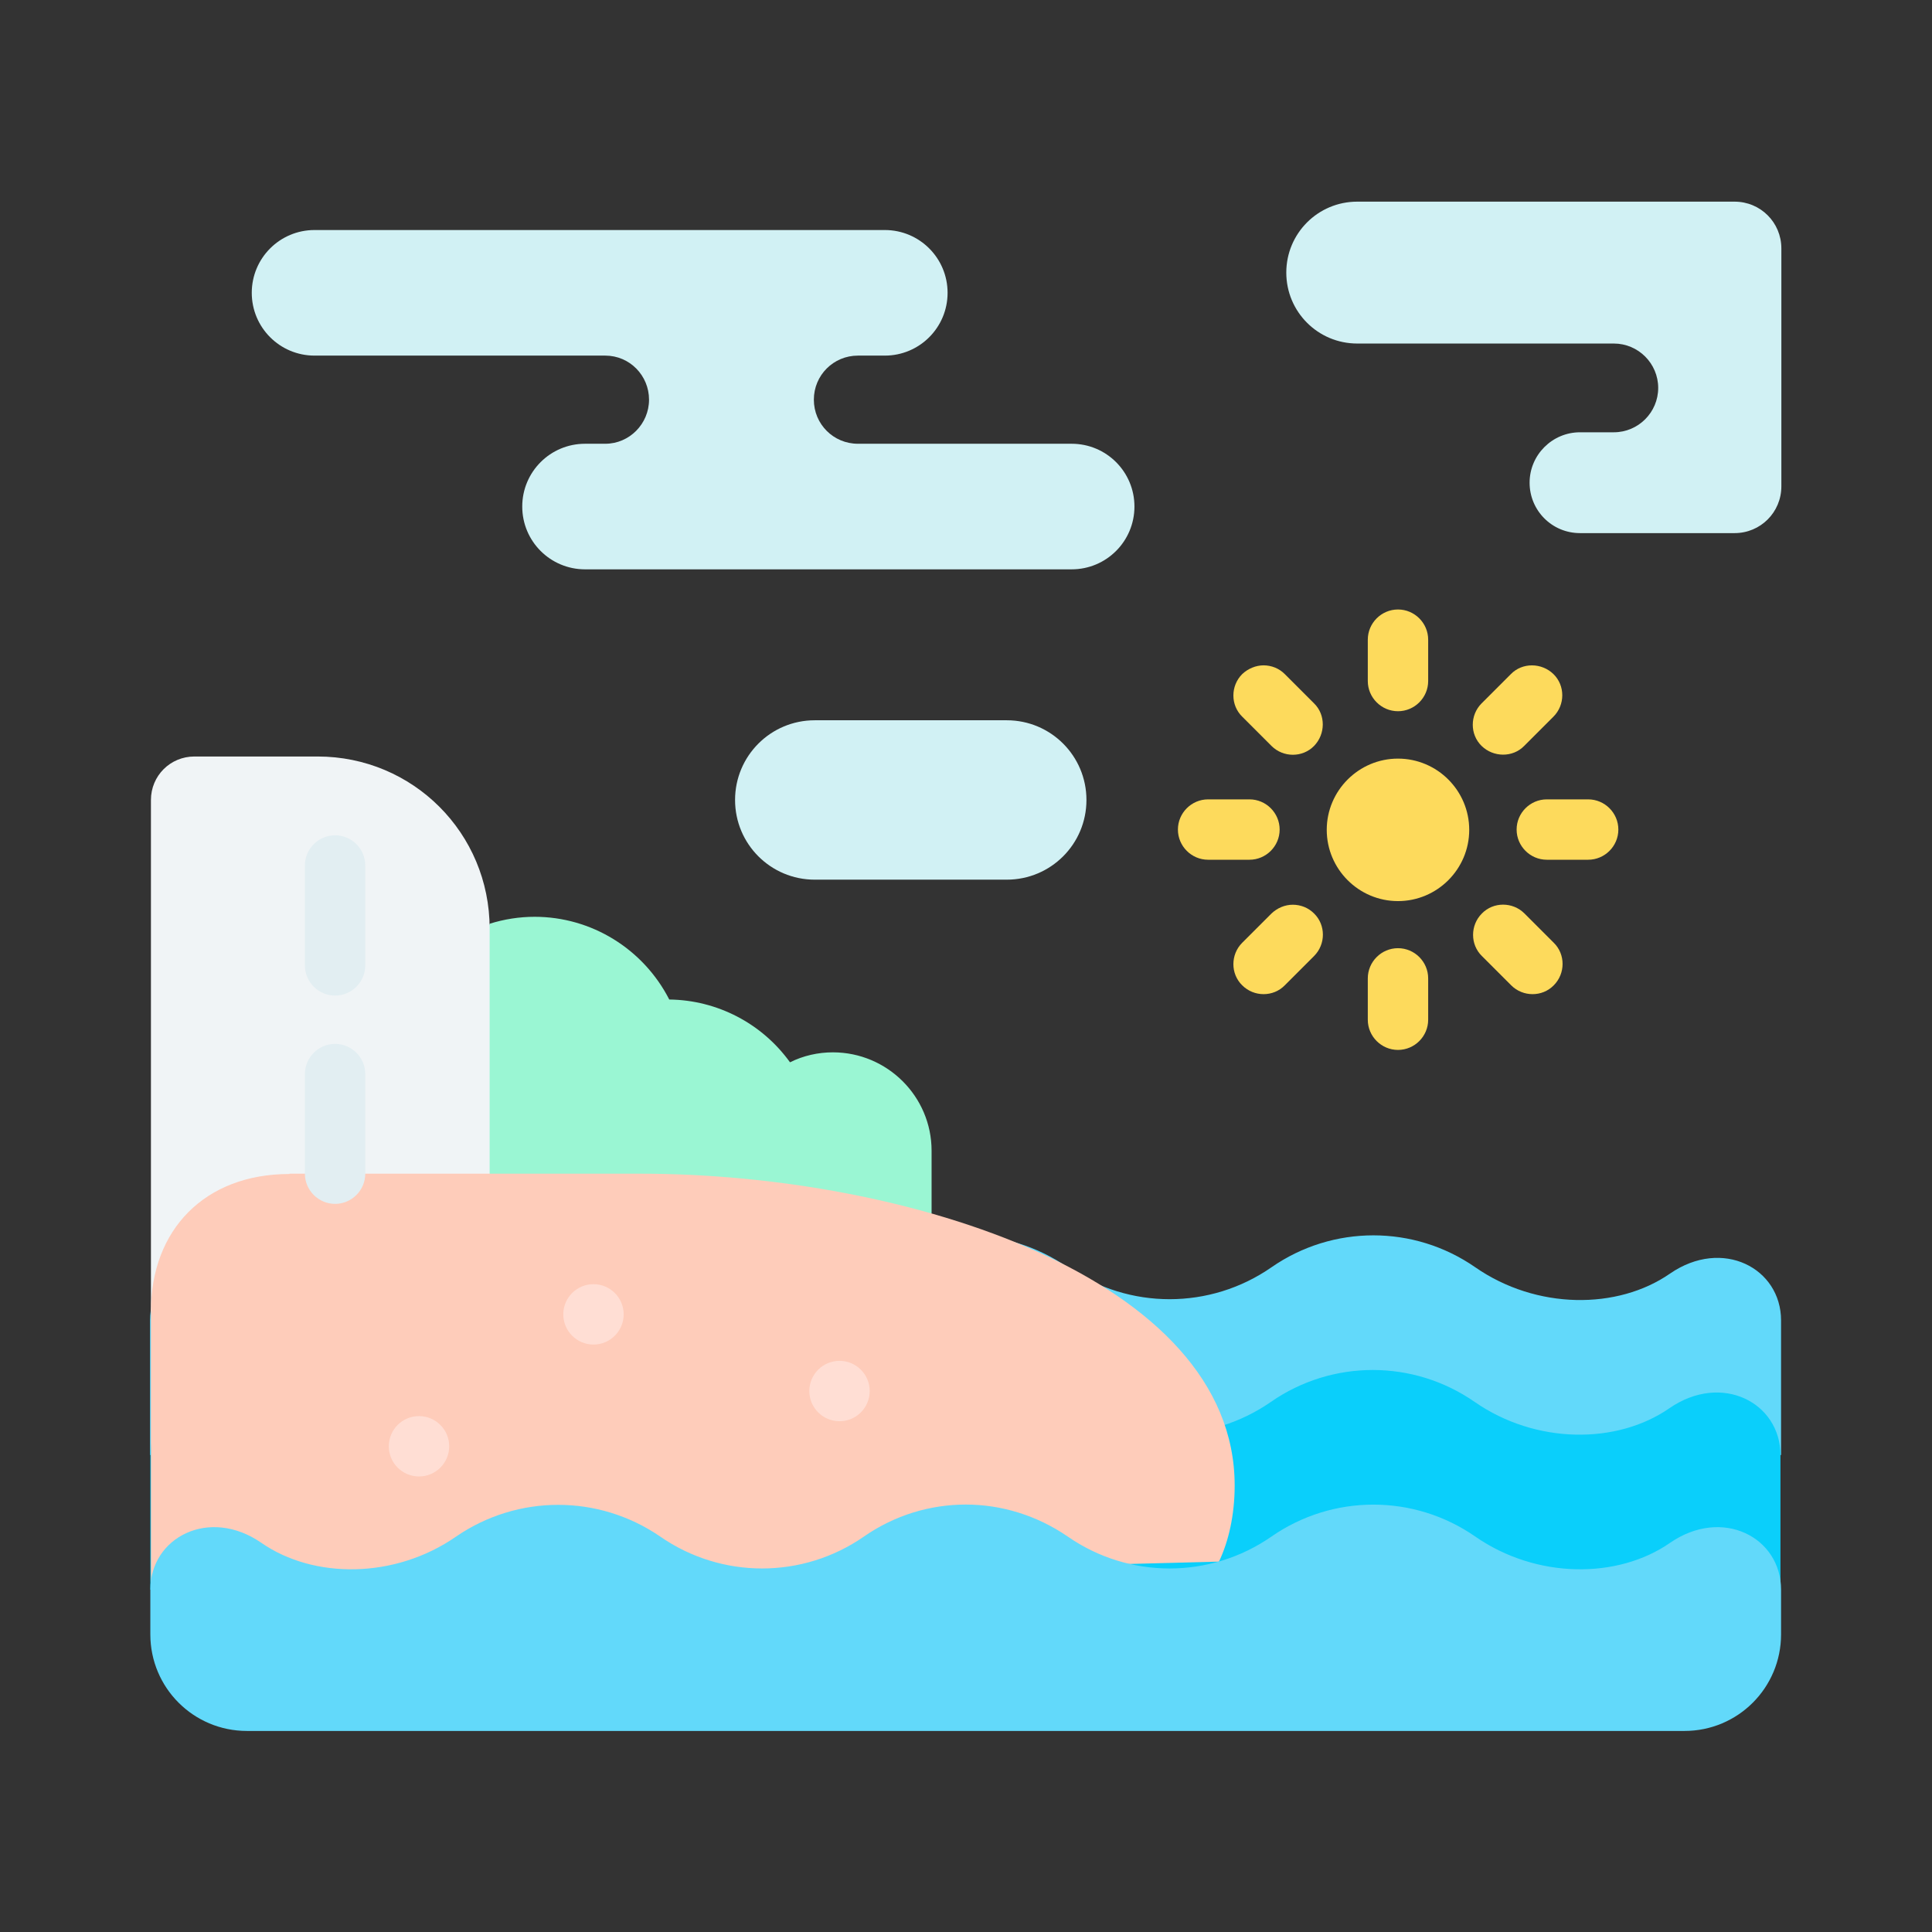 <?xml version="1.0" ?>
<!-- Uploaded to: SVG Repo, www.svgrepo.com, Generator: SVG Repo Mixer Tools -->
<svg width="800px" height="800px" viewBox="0 0 64 64" xmlns="http://www.w3.org/2000/svg">
<rect x="0" y="0" width="64" height="64" fill="#333333" stroke="none"/>
<g id="a"/>
<g id="b"/>
<g id="c"/>
<g id="d"/>
<g id="e"/>
<g id="f"/>
<g id="g"/>
<g id="h"/>
<g id="i"/>
<g id="j"/>
<g id="k"/>
<g id="l"/>
<g id="m"/>
<g id="n"/>
<g id="o"/>
<g id="p"/>
<g id="q"/>
<g id="r"/>
<g id="s"/>
<g id="t"/>
<g id="u"/>
<g id="v"/>
<g id="w"/>
<g id="x"/>
<g id="y"/>
<g id="a`"/>
<g id="aa"/>
<g id="ab"/>
<g id="ac"/>
<g id="ad"/>
<g id="ae"/>
<g id="af"/>
<g id="ag"/>
<g id="ah"/>
<g id="ai"/>
<g id="aj"/>
<g id="ak">
<path d="M16.22,30.6c.48-.15,.98-.23,1.49-.23,1.88,0,3.6,1.06,4.46,2.74,1.59,.02,3.07,.79,4,2.08,.44-.22,.93-.33,1.42-.33,1.8,0,3.27,1.46,3.27,3.26v2.08l-6.01,2.72-11.33-3.07,2.7-9.25Z" fill="#9af6d3" fill-rule="evenodd"/>
<path d="M59,48.2v-4.46c0-1.73-1.94-2.75-3.68-1.55-1.73,1.2-4.42,1.2-6.45-.21-2.03-1.41-4.72-1.41-6.75,0-2.03,1.41-4.72,1.41-6.75,0-1.02-.7-2.2-1.06-3.38-1.06s-2.36,.35-3.38,1.06c-2.03,1.41-4.72,1.41-6.75,0-1.02-.7-2.2-1.05-3.38-1.05s-2.36,.35-3.38,1.05c-2.03,1.41-4.72,1.41-6.45,.21-1.73-1.2-3.68-.18-3.68,1.55v4.46H59Z" fill="#62d9fa" fill-rule="evenodd"/>
<path d="M32,45.38c-1.18,0-2.36,.35-3.38,1.06-2.03,1.41-4.72,1.41-6.75,0-1.02-.7-2.2-1.05-3.38-1.05s-2.36,.35-3.38,1.05c-2.03,1.41-4.72,1.41-6.45,.21-1.73-1.2-3.68-.18-3.68,1.55v4.46l28.1,1.43,25.9-1.43v-4.46c0-1.73-1.94-2.75-3.68-1.55-1.73,1.2-4.42,1.2-6.45-.21-2.03-1.41-4.72-1.41-6.75,0-2.03,1.41-4.72,1.41-6.75,0-1.02-.7-2.2-1.06-3.38-1.06Z" fill="#0acffb" fill-rule="evenodd"/>
<path d="M48.67,27.49c0,1.3-1.06,2.36-2.36,2.36s-2.36-1.06-2.36-2.36,1.06-2.36,2.36-2.36,2.36,1.06,2.36,2.36Z" fill="#fdda5c" fill-rule="evenodd"/>
<path d="M6.44,25.06c-.8,0-1.44,.64-1.44,1.44v16.94l11.22-4.55v-8.13c0-3.16-2.54-5.7-5.7-5.7H6.44Z" fill="#f0f4f6" fill-rule="evenodd"/>
<path d="M9.59,38.89c-2.81,0-4.59,1.85-4.59,4.55v9.21l35.38-.92c.32-.67,.52-1.55,.52-2.52,0-6.87-10.84-10.33-19.68-10.33H9.59Z" fill="#feccba" fill-rule="evenodd"/>
<path d="M10.42,7.62c-1.15,0-2.08,.93-2.08,2.08s.93,2.08,2.08,2.08h9.63c.81,0,1.45,.66,1.45,1.46s-.65,1.46-1.45,1.46h-.67c-1.15,0-2.08,.93-2.08,2.08s.93,2.08,2.08,2.08h16.12c1.15,0,2.08-.93,2.08-2.08s-.93-2.08-2.08-2.08h-7.08c-.81,0-1.46-.65-1.46-1.46s.65-1.46,1.46-1.46h.89c1.15,0,2.08-.93,2.08-2.08s-.93-2.08-2.08-2.08H10.42Z" fill="#d1f1f4" fill-rule="evenodd"/>
<path d="M33.35,23.86h-6.36c-1.46,0-2.64,1.18-2.64,2.64s1.18,2.64,2.64,2.64h6.36c1.46,0,2.64-1.18,2.64-2.64s-1.18-2.64-2.64-2.64Z" fill="#d1f1f4" fill-rule="evenodd"/>
<path d="M52.34,17.66c-.93,0-1.67-.75-1.67-1.67s.75-1.67,1.67-1.67h1.12c.81,0,1.47-.66,1.47-1.47s-.66-1.47-1.47-1.47h-8.5c-1.3,0-2.35-1.05-2.35-2.35s1.05-2.35,2.35-2.35h12.5c.86,0,1.55,.69,1.55,1.55v7.88c0,.86-.69,1.55-1.55,1.55h-5.11Z" fill="#d1f1f4" fill-rule="evenodd"/>
<path d="M32,49.84c-1.18,0-2.36,.35-3.38,1.06-2.03,1.41-4.72,1.41-6.75,0-1.02-.7-2.2-1.05-3.38-1.05s-2.36,.35-3.38,1.05c-2.03,1.41-4.72,1.41-6.45,.21-1.73-1.2-3.68-.18-3.68,1.55v1.48c0,1.77,1.43,3.2,3.2,3.2H55.8c1.77,0,3.2-1.43,3.2-3.2v-1.48c0-1.73-1.94-2.75-3.68-1.55-1.73,1.2-4.42,1.2-6.45-.21-2.03-1.41-4.72-1.41-6.75,0-2.03,1.41-4.72,1.41-6.75,0-1.02-.7-2.2-1.06-3.38-1.06Z" fill="#62d9fa" fill-rule="evenodd"/>
<path d="M46.31,20.19c-.55,0-1,.45-1,1v1.37c0,.55,.45,1,1,1s1-.45,1-1v-1.37c0-.55-.45-1-1-1Z" fill="#fdda5c" fill-rule="evenodd"/>
<path d="M46.31,31.41c-.55,0-1,.45-1,1v1.37c0,.55,.45,1,1,1s1-.45,1-1v-1.37c0-.55-.45-1-1-1Z" fill="#fdda5c" fill-rule="evenodd"/>
<path d="M51.24,26.48c-.55,0-1,.45-1,1s.45,1,1,1h1.37c.55,0,1-.45,1-1s-.45-1-1-1h-1.37Z" fill="#fdda5c" fill-rule="evenodd"/>
<path d="M40.02,26.48c-.55,0-1,.45-1,1s.45,1,1,1h1.37c.55,0,1-.45,1-1s-.45-1-1-1h-1.37Z" fill="#fdda5c" fill-rule="evenodd"/>
<path d="M50.05,22.33l-.97,.97c-.39,.39-.39,1.03,0,1.41s1.03,.39,1.41,0l.97-.97c.39-.39,.39-1.03,0-1.41s-1.03-.39-1.41,0Z" fill="#fdda5c" fill-rule="evenodd"/>
<path d="M42.83,29.97c-.27,0-.52,.11-.71,.29l-.97,.97c-.39,.39-.39,1.03,0,1.41,.39,.39,1.03,.39,1.41,0l.97-.97c.39-.39,.39-1.03,0-1.41-.19-.19-.44-.29-.71-.29Z" fill="#fdda5c" fill-rule="evenodd"/>
<path d="M49.09,30.26c-.39,.39-.39,1.03,0,1.41l.97,.97c.39,.39,1.03,.39,1.41,0,.39-.39,.39-1.03,0-1.41l-.97-.97c-.39-.39-1.03-.39-1.41,0Z" fill="#fdda5c" fill-rule="evenodd"/>
<path d="M41.86,22.04c-.26,0-.52,.11-.71,.29-.39,.39-.39,1.03,0,1.41l.97,.97c.39,.39,1.03,.39,1.41,0s.39-1.03,0-1.41l-.97-.97c-.19-.19-.44-.29-.71-.29Z" fill="#fdda5c" fill-rule="evenodd"/>
<circle cx="27.81" cy="46.08" fill="#ffded4" r="1"/>
<circle cx="19.66" cy="43.54" fill="#ffded4" r="1"/>
<circle cx="13.88" cy="47.91" fill="#ffded4" r="1"/>
<path d="M11.1,27.67c-.55,0-1,.45-1,1v3.31c0,.55,.45,1,1,1s1-.45,1-1v-3.31c0-.55-.45-1-1-1Z" fill="#e2eef2" fill-rule="evenodd"/>
<path d="M11.1,34.58c-.55,0-1,.45-1,1v3.3c0,.55,.45,1,1,1s1-.45,1-1v-3.3c0-.55-.45-1-1-1Z" fill="#e2eef2" fill-rule="evenodd"/>
</g>
<g id="al"/>
<g id="am"/>
<g id="an"/>
<g id="ao"/>
<g id="ap"/>
<g id="aq"/>
<g id="ar"/>
<g id="as"/>
<g id="at"/>
<g id="au"/>
<g id="av"/>
<g id="aw"/>
<g id="ax"/>
</svg>